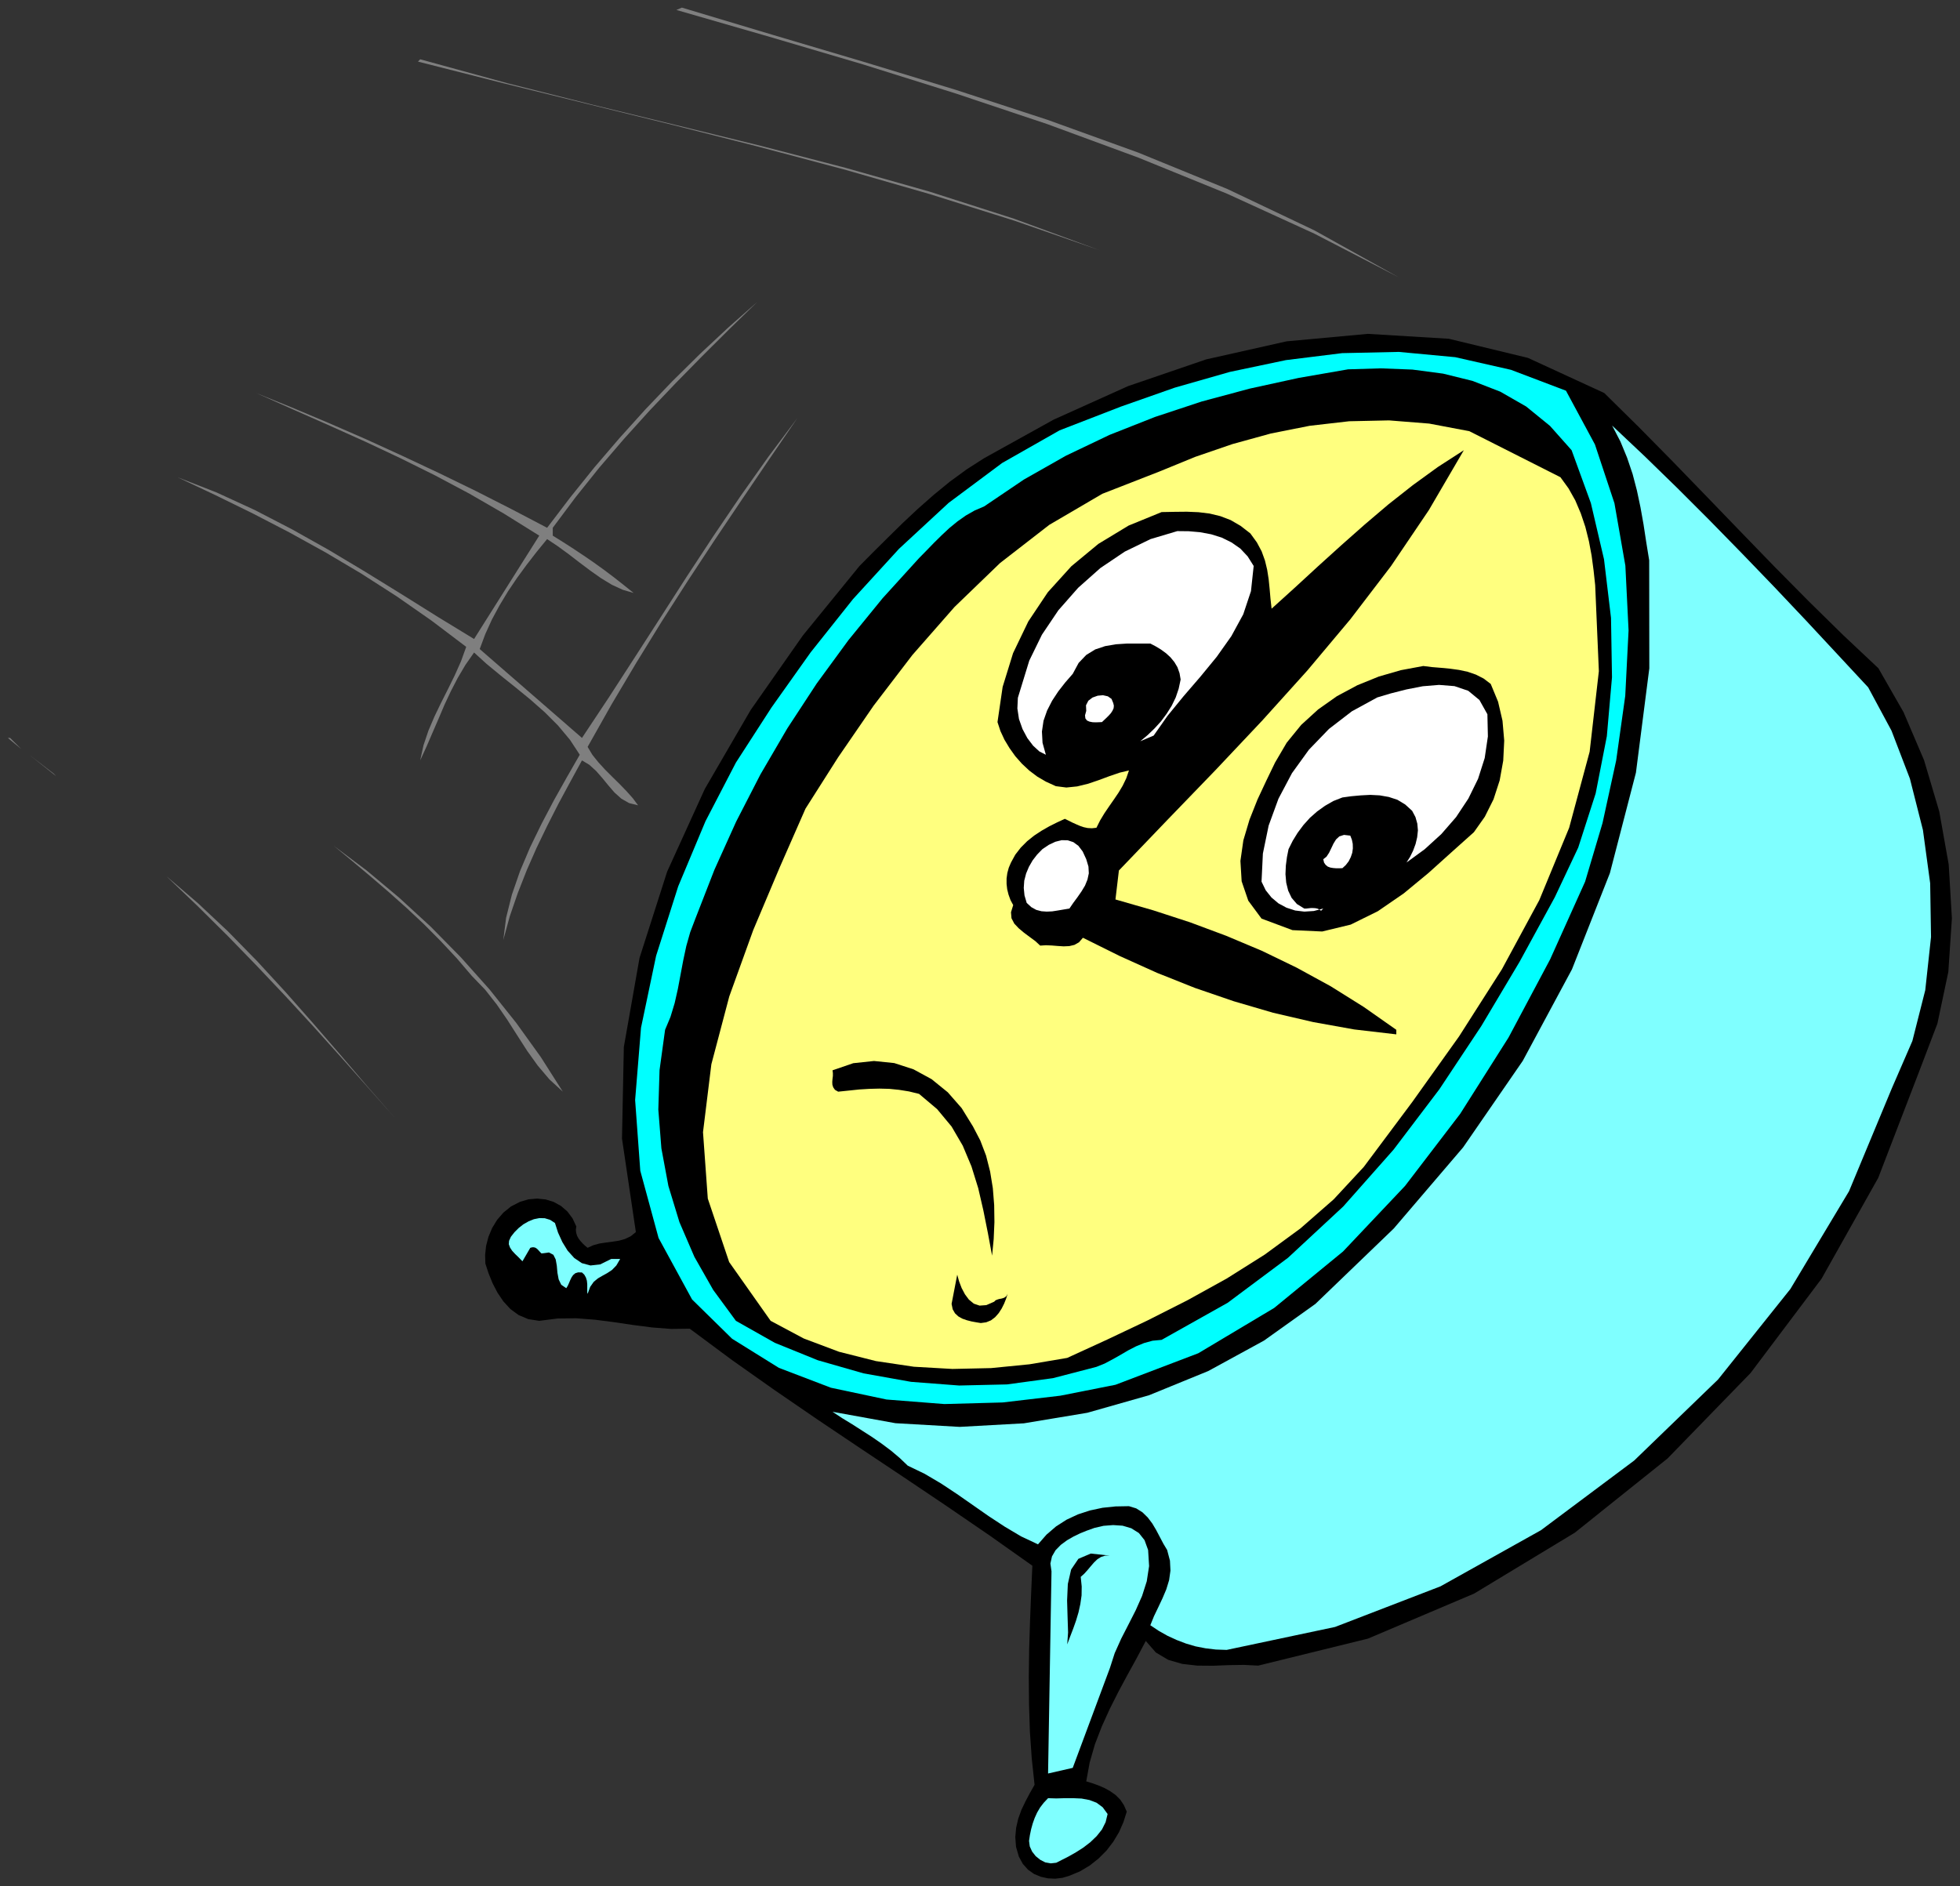 <?xml version="1.0" encoding="UTF-8" standalone="no"?>
<svg
   xmlns:dc="http://purl.org/dc/elements/1.1/"
   xmlns:cc="http://creativecommons.org/ns#"
   xmlns:rdf="http://www.w3.org/1999/02/22-rdf-syntax-ns#"
   xmlns:svg="http://www.w3.org/2000/svg"
   xmlns="http://www.w3.org/2000/svg"
   xmlns:sodipodi="http://sodipodi.sourceforge.net/DTD/sodipodi-0.dtd"
   xmlns:inkscape="http://www.inkscape.org/namespaces/inkscape"
   version="1.0"
   width="2681.901mm"
   height="2581.487mm"
   id="svg69"
   sodipodi:docname="GC000848.WMF">
  <rect width="100%" height="100%" fill="#333333" stroke="none"/>
  <sodipodi:namedview
     pagecolor="#ffffff"
     bordercolor="#666666"
     borderopacity="1"
     objecttolerance="10"
     gridtolerance="10"
     guidetolerance="10"
     inkscape:pageopacity="0"
     inkscape:pageshadow="2"
     inkscape:window-width="640"
     inkscape:window-height="480"
     id="namedview71" />
  <defs
     id="defs3">
    <pattern
       id="WMFhbasepattern"
       patternUnits="userSpaceOnUse"
       width="6"
       height="6"
       x="0"
       y="0" />
  </defs>
  <path
     style="fill:none;stroke:none;"
     d="  M 0,9756.16   L 10135.68,9756.16   L 10135.68,0   L 0,0   z "
     id="path5" />
  <path
     style="fill:#000000;fill-rule:evenodd;fill-opacity:1;stroke:none;"
     d="  M 8296.58,2032.877   L 8473.698,2207.468   L 8650.18,2386.504   L 8825.393,2567.444   L 9000.606,2749.019   L 9176.453,2930.594   L 9353.571,3109.629   L 9532.592,3285.49   L 9714.154,3456.272   L 9714.154,3456.272   L 9844.293,3683.558   L 9950.31,3931.795   L 10029.029,4197.174   L 10077.911,4471.441   L 10094.416,4750.152   L 10076.006,5026.959   L 10019.506,5294.242   L 9923.012,5547.558   L 9923.012,5547.558   L 9713.519,6092.283   L 9420.228,6614.152   L 9053.297,7101.738   L 8624.152,7543.613   L 8144.221,7927.713   L 7623.662,8242.612   L 7074.534,8475.612   L 6506.997,8615.285   L 6506.997,8615.285   L 6433.357,8611.476   L 6354.638,8612.746   L 6273.38,8615.92   L 6192.122,8615.285   L 6114.038,8606.397   L 6041.668,8585.446   L 5977.55,8547.354   L 5925.494,8487.675   L 5925.494,8487.675   L 5878.517,8576.558   L 5830.27,8664.171   L 5783.292,8751.784   L 5738.854,8840.032   L 5698.225,8929.55   L 5662.675,9021.607   L 5635.377,9116.204   L 5617.602,9213.975   L 5617.602,9213.975   L 5648.708,9223.498   L 5680.45,9234.926   L 5711.557,9248.258   L 5741.394,9264.765   L 5769.326,9284.446   L 5793.45,9308.572   L 5812.494,9337.141   L 5827.096,9370.79   L 5827.096,9370.79   L 5809.955,9424.754   L 5787.101,9476.814   L 5757.264,9526.334   L 5722.349,9572.046   L 5681.085,9613.313   L 5635.377,9649.501   L 5585.226,9679.34   L 5530.63,9702.195   L 5530.63,9702.195   L 5494.445,9712.988   L 5456.99,9717.433   L 5418.9,9715.528   L 5382.08,9707.274   L 5347.165,9692.672   L 5316.058,9670.452   L 5289.395,9640.612   L 5269.081,9603.155   L 5269.081,9603.155   L 5254.48,9552.364   L 5250.671,9502.209   L 5255.115,9453.958   L 5265.907,9406.978   L 5282.412,9361.266   L 5303.362,9317.46   L 5326.215,9274.288   L 5350.339,9231.751   L 5350.339,9231.751   L 5335.738,9095.253   L 5326.215,8956.849   L 5321.772,8815.907   L 5320.502,8673.694   L 5322.406,8530.847   L 5326.85,8386.73   L 5332.564,8242.612   L 5338.912,8098.495   L 5338.912,8098.495   L 5117.992,7942.315   L 4896.436,7790.58   L 4673.611,7640.749   L 4450.786,7492.187   L 4228.596,7342.991   L 4006.406,7190.621   L 3786.12,7035.076   L 3567.104,6872.547   L 3567.104,6872.547   L 3470.61,6873.817   L 3372.847,6866.198   L 3274.448,6853.501   L 3176.05,6838.899   L 3077.651,6826.201   L 2979.887,6818.583   L 2883.393,6819.852   L 2788.804,6831.915   L 2788.804,6831.915   L 2731.669,6823.027   L 2682.153,6802.076   L 2639.619,6770.967   L 2603.434,6731.604   L 2572.962,6686.528   L 2547.569,6637.642   L 2526.619,6586.217   L 2510.114,6535.427   L 2510.114,6535.427   L 2508.844,6490.986   L 2513.923,6444.005   L 2525.985,6397.659   L 2545.03,6351.948   L 2571.057,6309.411   L 2603.434,6271.953   L 2642.793,6240.209   L 2689.771,6216.084   L 2689.771,6216.084   L 2733.574,6203.386   L 2778.012,6199.577   L 2821.815,6204.021   L 2863.079,6216.719   L 2901.169,6237.67   L 2934.18,6266.239   L 2960.843,6301.792   L 2980.522,6343.694   L 2980.522,6343.694   L 2977.983,6360.836   L 2979.887,6376.708   L 2984.331,6391.945   L 2991.949,6405.912   L 3001.472,6418.61   L 3012.898,6431.307   L 3025.595,6443.37   L 3038.927,6454.163   L 3038.927,6454.163   L 3068.129,6440.831   L 3100.505,6431.942   L 3134.151,6426.863   L 3167.797,6422.419   L 3200.808,6417.34   L 3232.549,6408.452   L 3261.751,6394.484   L 3288.414,6372.899   L 3288.414,6372.899   L 3216.679,5889.122   L 3226.201,5415.504   L 3307.459,4954.583   L 3450.296,4508.264   L 3645.188,4080.357   L 3881.979,3672.765   L 4151.782,3287.395   L 4445.073,2927.419   L 4445.073,2927.419   L 4517.443,2854.409   L 4592.353,2780.128   L 4668.533,2705.212   L 4747.251,2631.567   L 4828.51,2559.825   L 4912.307,2491.259   L 4999.279,2427.771   L 5089.424,2369.997   L 5089.424,2369.997   L 5448.737,2170.646   L 5833.444,1997.324   L 6237.83,1858.921   L 6653.643,1765.594   L 7073.9,1726.866   L 7492.887,1752.261   L 7902.351,1851.302   L 8296.58,2032.877   L 8296.58,2032.877   L 8296.58,2032.877   L 8296.58,2032.877   L 8296.58,2032.877  z "
     id="path7" />
  <path
     style="fill:#00ffff;fill-rule:evenodd;fill-opacity:1;stroke:none;"
     d="  M 8098.514,2020.815   L 8248.333,2298.891   L 8349.271,2602.997   L 8405.771,2926.15   L 8422.276,3260.73   L 8405.136,3599.12   L 8358.159,3933.7   L 8287.693,4256.852   L 8197.547,4560.324   L 8197.547,4560.324   L 8016.621,4962.201   L 7801.414,5366.618   L 7551.291,5761.512   L 7266.253,6134.185   L 6945.664,6473.209   L 6589.525,6765.253   L 6197.201,6999.523   L 5768.691,7162.686   L 5768.691,7162.686   L 5483.018,7219.19   L 5185.283,7254.108   L 4883.74,7262.362   L 4584.735,7238.871   L 4297.158,7177.923   L 4027.99,7075.073   L 3786.12,6924.607   L 3579.166,6721.446   L 3579.166,6721.446   L 3405.858,6403.373   L 3311.268,6055.46   L 3284.605,5689.771   L 3315.077,5315.828   L 3393.161,4943.79   L 3507.43,4584.449   L 3648.362,4247.964   L 3805.8,3944.493   L 3805.8,3944.493   L 3989.9,3659.433   L 4191.776,3375.008   L 4411.427,3098.836   L 4649.488,2838.537   L 4905.959,2601.092   L 5182.744,2394.757   L 5479.844,2225.88   L 5797.893,2102.714   L 5797.893,2102.714   L 6075.949,2004.943   L 6360.352,1923.678   L 6649.834,1862.73   L 6941.22,1826.542   L 7233.877,1820.193   L 7525.898,1847.493   L 7814.11,1912.885   L 8098.514,2020.815   L 8098.514,2020.815   L 8098.514,2020.815   L 8098.514,2020.815   L 8098.514,2020.815  z "
     id="path9" />
  <path
     style="fill:#000000;fill-rule:evenodd;fill-opacity:1;stroke:none;"
     d="  M 8127.716,2328.73   L 8227.384,2602.362   L 8295.311,2893.136   L 8331.496,3195.972   L 8336.575,3503.253   L 8309.912,3807.994   L 8252.142,4103.847   L 8161.997,4383.828   L 8040.744,4640.953   L 8040.744,4640.953   L 7858.548,4974.899   L 7660.482,5307.574   L 7444.005,5633.901   L 7206.579,5946.896   L 6946.934,6240.209   L 6661.261,6505.588   L 6348.925,6738.588   L 6007.387,6930.321   L 6007.387,6930.321   L 5960.41,6934.765   L 5916.606,6946.828   L 5874.708,6963.97   L 5834.079,6984.92   L 5794.084,7008.411   L 5753.455,7031.266   L 5712.826,7052.852   L 5670.293,7069.994   L 5670.293,7069.994   L 5445.563,7128.403   L 5207.502,7160.782   L 4960.554,7166.495   L 4711.701,7147.449   L 4466.022,7103.642   L 4229.231,7035.711   L 4007.041,6945.558   L 3805.8,6831.915   L 3805.8,6831.915   L 3688.357,6671.926   L 3591.228,6501.144   L 3513.779,6321.474   L 3456.644,6134.185   L 3420.459,5939.912   L 3404.588,5739.291   L 3410.936,5534.861   L 3439.504,5326.621   L 3439.504,5326.621   L 3467.436,5259.959   L 3489.02,5188.852   L 3505.526,5115.842   L 3519.492,5041.561   L 3533.458,4967.28   L 3549.329,4893   L 3569.644,4821.258   L 3596.306,4751.422   L 3596.306,4751.422   L 3694.705,4498.741   L 3807.07,4249.869   L 3932.766,4005.441   L 4071.793,3767.362   L 4223.517,3535.632   L 4387.938,3310.885   L 4564.421,3094.392   L 4752.965,2886.787   L 4752.965,2886.787   L 4791.689,2847.425   L 4830.414,2807.428   L 4869.773,2768.7   L 4909.768,2731.242   L 4951.666,2696.959   L 4994.835,2666.485   L 5040.542,2640.455   L 5089.424,2619.504   L 5089.424,2619.504   L 5295.109,2480.466   L 5512.22,2357.3   L 5738.219,2249.37   L 5973.106,2156.678   L 6214.976,2076.684   L 6463.194,2010.022   L 6715.856,1954.787   L 6971.692,1910.346   L 6971.692,1910.346   L 7139.922,1905.267   L 7304.343,1911.616   L 7463.05,1932.567   L 7614.774,1970.024   L 7758.88,2025.894   L 7892.829,2102.714   L 8015.986,2203.024   L 8127.716,2328.73   L 8127.716,2328.73   L 8127.716,2328.73   L 8127.716,2328.73   L 8127.716,2328.73  z "
     id="path11" />
  <path
     style="fill:#ffff7f;fill-rule:evenodd;fill-opacity:1;stroke:none;"
     d="  M 8069.946,2468.403   L 8111.845,2526.177   L 8146.761,2588.395   L 8175.328,2655.692   L 8198.817,2725.528   L 8217.227,2799.174   L 8231.193,2874.09   L 8241.35,2950.275   L 8249.603,3026.46   L 8249.603,3026.46   L 8268.648,3471.509   L 8221.036,3887.989   L 8115.019,4281.613   L 7960.756,4655.556   L 7767.133,5013.626   L 7545.578,5360.904   L 7303.708,5699.929   L 7052.95,6035.779   L 7052.95,6035.779   L 6897.417,6203.386   L 6725.378,6353.852   L 6540.008,6489.716   L 6344.481,6612.882   L 6141.336,6725.256   L 5934.382,6830.01   L 5725.523,6929.051   L 5519.203,7023.648   L 5519.203,7023.648   L 5324.311,7056.662   L 5125.609,7076.343   L 4925.638,7080.787   L 4726.302,7069.359   L 4530.14,7040.155   L 4339.056,6991.904   L 4156.86,6923.337   L 3985.456,6831.915   L 3985.456,6831.915   L 3770.884,6527.809   L 3660.424,6199.577   L 3635.666,5856.109   L 3678.834,5505.021   L 3771.519,5153.934   L 3895.311,4811.1   L 4033.069,4484.774   L 4165.748,4182.572   L 4165.748,4182.572   L 4333.978,3917.828   L 4518.078,3649.91   L 4718.684,3387.706   L 4936.43,3139.468   L 5171.952,2912.182   L 5426.518,2714.735   L 5700.765,2554.111   L 5995.325,2439.199   L 5995.325,2439.199   L 6181.33,2363.013   L 6373.683,2296.986   L 6571.75,2242.387   L 6772.991,2202.39   L 6977.406,2178.899   L 7183.725,2174.455   L 7391.314,2190.962   L 7598.903,2230.324   L 7598.903,2230.324   L 8069.946,2468.403   L 8069.946,2468.403   L 8069.946,2468.403   L 8069.946,2468.403  z "
     id="path13" />
  <path
     style="fill:#7fffff;fill-rule:evenodd;fill-opacity:1;stroke:none;"
     d="  M 9661.463,3555.313   L 9782.08,3779.425   L 9877.305,4027.662   L 9944.596,4293.041   L 9982.051,4568.577   L 9986.495,4846.654   L 9956.658,5121.556   L 9890.001,5384.395   L 9783.985,5628.822   L 9783.985,5628.822   L 9562.429,6161.484   L 9258.981,6667.482   L 8885.067,7135.386   L 8451.479,7554.405   L 7969.009,7915.016   L 7449.718,8205.155   L 6904.4,8415.299   L 6343.846,8534.021   L 6343.846,8534.021   L 6287.981,8532.117   L 6234.656,8525.768   L 6182.6,8515.61   L 6133.083,8501.007   L 6084.836,8482.596   L 6037.859,8461.01   L 5992.786,8435.615   L 5948.983,8406.411   L 5948.983,8406.411   L 5968.028,8359.43   L 5990.247,8313.084   L 6011.831,8267.373   L 6031.51,8221.027   L 6046.111,8173.411   L 6053.095,8123.89   L 6050.555,8072.465   L 6035.954,8017.231   L 6035.954,8017.231   L 6016.909,7985.487   L 5998.499,7950.569   L 5979.454,7914.381   L 5959.14,7880.097   L 5935.651,7848.989   L 5908.354,7822.324   L 5875.977,7802.008   L 5838.522,7790.58   L 5838.522,7790.58   L 5769.326,7791.85   L 5702.034,7798.833   L 5636.647,7812.801   L 5574.434,7833.117   L 5516.029,7860.416   L 5461.434,7895.334   L 5411.917,7937.871   L 5368.114,7988.027   L 5368.114,7988.027   L 5280.508,7946.76   L 5196.075,7896.604   L 5112.913,7842.005   L 5031.02,7784.866   L 4949.127,7727.727   L 4866.599,7673.127   L 4781.532,7622.972   L 4694.56,7581.07   L 4694.56,7581.07   L 4652.662,7541.073   L 4608.224,7503.615   L 4559.977,7467.427   L 4510.46,7433.144   L 4459.039,7400.13   L 4407.618,7367.117   L 4355.562,7335.373   L 4305.41,7302.359   L 4305.41,7302.359   L 4631.078,7361.403   L 4963.093,7380.449   L 5295.109,7362.038   L 5623.315,7307.438   L 5942.634,7216.651   L 6248.622,7091.58   L 6536.834,6934.13   L 6802.828,6744.302   L 6802.828,6744.302   L 7207.849,6354.487   L 7566.527,5934.833   L 7875.054,5487.245   L 8129.62,5013.626   L 8325.782,4515.882   L 8460.366,3996.553   L 8529.563,3456.907   L 8528.928,2898.215   L 8528.928,2898.215   L 8513.692,2804.253   L 8499.726,2712.831   L 8483.855,2623.948   L 8465.445,2536.97   L 8443.226,2451.896   L 8414.658,2367.458   L 8380.378,2284.289   L 8337.209,2201.12   L 8337.209,2201.12   L 8504.804,2359.204   L 8673.669,2523.637   L 8841.898,2691.88   L 9009.493,2863.297   L 9176.453,3036.618   L 9340.874,3210.575   L 9502.755,3384.531   L 9661.463,3555.313   L 9661.463,3555.313   L 9661.463,3555.313   L 9661.463,3555.313   L 9661.463,3555.313  z "
     id="path15" />
  <path
     style="fill:#000000;fill-rule:evenodd;fill-opacity:1;stroke:none;"
     d="  M 7570.336,2328.73   L 7389.41,2638.55   L 7193.248,2928.689   L 6983.119,3203.591   L 6760.929,3468.335   L 6528.582,3726.095   L 6287.346,3981.951   L 6039.128,4239.076   L 5786.466,4502.55   L 5786.466,4502.55   L 5768.691,4652.381   L 5768.691,4652.381   L 5962.949,4708.25   L 6154.032,4770.468   L 6341.307,4840.305   L 6525.407,4917.76   L 6705.064,5004.738   L 6881.547,5101.239   L 7052.95,5208.534   L 7221.18,5326.621   L 7221.18,5326.621   L 7221.18,5350.111   L 7221.18,5350.111   L 7003.434,5324.716   L 6791.401,5286.624   L 6583.812,5238.373   L 6380.032,5178.694   L 6180.06,5110.128   L 5983.898,5032.038   L 5790.91,4945.06   L 5600.462,4850.463   L 5600.462,4850.463   L 5580.147,4873.953   L 5556.658,4887.286   L 5529.995,4893.635   L 5500.793,4894.904   L 5470.322,4893   L 5439.215,4890.46   L 5408.743,4889.19   L 5379.541,4891.095   L 5379.541,4891.095   L 5354.783,4868.239   L 5325.581,4846.654   L 5295.744,4824.433   L 5268.446,4801.577   L 5245.592,4777.452   L 5230.991,4749.517   L 5228.452,4718.408   L 5239.879,4681.586   L 5239.879,4681.586   L 5225.912,4655.556   L 5215.755,4627.621   L 5208.772,4599.686   L 5205.598,4571.752   L 5205.598,4543.817   L 5209.407,4515.882   L 5217.025,4487.948   L 5228.452,4461.283   L 5228.452,4461.283   L 5250.671,4420.651   L 5279.238,4383.828   L 5311.614,4351.449   L 5347.8,4322.245   L 5386.524,4296.85   L 5426.518,4273.994   L 5467.147,4253.678   L 5507.142,4235.267   L 5507.142,4235.267   L 5526.186,4244.79   L 5545.231,4254.313   L 5564.911,4263.201   L 5583.956,4271.455   L 5604.27,4278.438   L 5624.585,4282.882   L 5646.804,4284.152   L 5670.293,4281.613   L 5670.293,4281.613   L 5689.338,4243.52   L 5711.557,4206.697   L 5735.68,4171.144   L 5760.439,4135.591   L 5784.562,4100.038   L 5806.146,4063.85   L 5824.556,4025.757   L 5838.522,3985.125   L 5838.522,3985.125   L 5790.275,3996.553   L 5738.219,4014.329   L 5683.624,4034.646   L 5627.759,4053.692   L 5570.625,4067.659   L 5514.76,4073.373   L 5460.164,4066.389   L 5408.743,4042.899   L 5408.743,4042.899   L 5364.305,4016.869   L 5323.041,3985.76   L 5284.952,3950.207   L 5250.671,3911.479   L 5220.834,3869.577   L 5194.806,3826.406   L 5173.856,3781.329   L 5158.62,3734.983   L 5158.62,3734.983   L 5185.283,3552.774   L 5239.244,3378.182   L 5317.963,3214.384   L 5418.9,3063.283   L 5540.788,2928.689   L 5680.45,2813.142   L 5836.618,2718.545   L 6007.387,2648.708   L 6007.387,2648.708   L 6074.679,2647.439   L 6138.162,2646.804   L 6198.471,2649.343   L 6255.605,2656.327   L 6310.835,2669.659   L 6364.161,2689.975   L 6415.582,2719.814   L 6466.368,2759.177   L 6466.368,2759.177   L 6500.014,2805.523   L 6524.773,2851.869   L 6541.913,2899.485   L 6553.34,2947.101   L 6560.958,2995.986   L 6566.037,3046.142   L 6570.48,3096.932   L 6576.194,3148.357   L 6576.194,3148.357   L 6696.811,3039.158   L 6816.794,2928.689   L 6936.777,2820.125   L 7058.029,2712.831   L 7180.551,2608.711   L 7306.247,2509.67   L 7435.752,2415.708   L 7570.336,2328.73   L 7570.336,2328.73   L 7570.336,2328.73   L 7570.336,2328.73   L 7570.336,2328.73  z "
     id="path17" />
  <path
     style="fill:#ffffff;fill-rule:evenodd;fill-opacity:1;stroke:none;"
     d="  M 6483.509,2927.419   L 6469.542,3057.569   L 6429.548,3177.561   L 6367.97,3290.569   L 6292.425,3397.229   L 6207.993,3500.079   L 6121.021,3601.024   L 6038.494,3701.97   L 5966.123,3804.82   L 5966.123,3804.82   L 5896.927,3834.024   L 5896.927,3834.024   L 5935.016,3802.28   L 5970.567,3767.997   L 6004.213,3731.174   L 6033.415,3691.812   L 6059.443,3650.545   L 6080.392,3607.373   L 6095.628,3562.297   L 6105.785,3514.681   L 6105.785,3514.681   L 6100.072,3481.667   L 6089.28,3451.193   L 6073.409,3424.528   L 6053.095,3399.768   L 6030.241,3378.817   L 6004.213,3359.771   L 5976.915,3343.264   L 5948.983,3328.662   L 5948.983,3328.662   L 5889.309,3328.662   L 5829.635,3328.662   L 5771.23,3332.471   L 5715.366,3341.994   L 5663.944,3359.136   L 5617.602,3387.706   L 5578.243,3428.972   L 5547.771,3485.477   L 5547.771,3485.477   L 5509.046,3529.918   L 5472.861,3576.264   L 5441.119,3624.515   L 5415.092,3675.305   L 5396.681,3728   L 5388.429,3783.869   L 5391.603,3842.278   L 5408.743,3903.861   L 5408.743,3903.861   L 5375.097,3886.719   L 5342.721,3856.88   L 5312.884,3817.517   L 5288.126,3771.171   L 5269.716,3719.111   L 5261.463,3664.512   L 5264.002,3609.278   L 5280.508,3555.313   L 5280.508,3555.313   L 5323.041,3416.91   L 5388.429,3282.951   L 5473.496,3156.61   L 5575.703,3040.428   L 5690.607,2938.212   L 5816.938,2853.139   L 5950.252,2788.381   L 6088.645,2747.114   L 6088.645,2747.114   L 6147.684,2747.749   L 6206.088,2752.828   L 6263.858,2763.621   L 6318.453,2780.763   L 6368.605,2805.523   L 6414.312,2837.267   L 6452.402,2877.899   L 6483.509,2927.419   L 6483.509,2927.419   L 6483.509,2927.419   L 6483.509,2927.419   L 6483.509,2927.419  z "
     id="path19" />
  <path
     style="fill:#000000;fill-rule:evenodd;fill-opacity:1;stroke:none;"
     d="  M 7709.364,3537.537   L 7747.453,3629.594   L 7770.307,3728   L 7779.195,3830.85   L 7774.116,3934.335   L 7755.706,4036.55   L 7723.965,4134.321   L 7678.892,4224.474   L 7622.392,4304.468   L 7622.392,4304.468   L 7507.488,4407.319   L 7386.87,4515.882   L 7259.27,4621.272   L 7125.321,4713.329   L 6985.024,4782.531   L 6837.743,4818.084   L 6684.115,4811.1   L 6524.138,4751.422   L 6524.138,4751.422   L 6455.576,4658.73   L 6421.296,4558.419   L 6414.947,4453.03   L 6430.183,4346.37   L 6461.925,4239.711   L 6503.188,4135.591   L 6549.531,4036.55   L 6593.969,3944.493   L 6593.969,3944.493   L 6654.278,3841.643   L 6729.188,3749.586   L 6816.794,3669.591   L 6913.923,3601.024   L 7019.304,3544.52   L 7130.4,3499.444   L 7244.669,3466.43   L 7360.842,3444.844   L 7360.842,3444.844   L 7406.55,3450.558   L 7453.527,3454.368   L 7499.87,3458.812   L 7545.578,3465.16   L 7590.016,3474.684   L 7632.549,3489.286   L 7672.543,3509.602   L 7709.364,3537.537   L 7709.364,3537.537   L 7709.364,3537.537   L 7709.364,3537.537   L 7709.364,3537.537  z "
     id="path21" />
  <path
     style="fill:#ffffff;fill-rule:evenodd;fill-opacity:1;stroke:none;"
     d="  M 7692.223,3694.351   L 7694.762,3809.264   L 7678.257,3921.002   L 7643.976,4028.297   L 7593.825,4130.512   L 7530.342,4226.378   L 7454.162,4313.992   L 7367.825,4392.716   L 7273.871,4461.283   L 7273.871,4461.283   L 7292.281,4432.079   L 7308.152,4399.7   L 7320.848,4365.417   L 7329.101,4330.498   L 7332.91,4294.945   L 7329.736,4260.027   L 7320.213,4226.378   L 7303.073,4194   L 7303.073,4194   L 7266.888,4160.986   L 7226.894,4136.861   L 7182.455,4122.258   L 7135.478,4114.005   L 7086.596,4111.466   L 7037.714,4114.005   L 6988.833,4118.449   L 6942.49,4124.798   L 6942.49,4124.798   L 6895.513,4143.209   L 6852.344,4167.97   L 6811.715,4197.174   L 6774.26,4230.188   L 6740.614,4267.645   L 6710.778,4307.643   L 6685.384,4348.91   L 6663.8,4392.081   L 6663.8,4392.081   L 6655.547,4433.348   L 6649.834,4477.155   L 6647.929,4521.596   L 6651.738,4565.403   L 6661.896,4606.67   L 6679.671,4644.128   L 6706.968,4675.872   L 6745.058,4699.362   L 6745.058,4699.362   L 6755.85,4699.362   L 6767.277,4698.092   L 6779.339,4696.823   L 6790.766,4696.823   L 6801.558,4697.457   L 6812.35,4699.362   L 6822.507,4703.806   L 6832.03,4710.79   L 6832.03,4710.79   L 6843.457,4699.362   L 6843.457,4699.362   L 6794.575,4712.06   L 6745.693,4715.234   L 6698.081,4709.52   L 6653.008,4694.918   L 6611.744,4672.697   L 6575.559,4642.223   L 6545.722,4604.765   L 6524.138,4560.324   L 6524.138,4560.324   L 6531.121,4414.937   L 6560.958,4270.185   L 6611.744,4131.147   L 6681.575,3999.092   L 6769.182,3877.831   L 6872.659,3770.537   L 6991.372,3679.114   L 7122.782,3607.373   L 7122.782,3607.373   L 7193.248,3586.422   L 7273.236,3566.106   L 7357.668,3549.599   L 7442.1,3542.615   L 7522.089,3548.964   L 7593.19,3573.09   L 7650.959,3620.705   L 7692.223,3694.351   L 7692.223,3694.351   L 7692.223,3694.351   L 7692.223,3694.351   L 7692.223,3694.351  z "
     id="path23" />
  <path
     style="fill:#ffffff;fill-rule:evenodd;fill-opacity:1;stroke:none;"
     d="  M 5757.264,3636.577   L 5760.439,3649.91   L 5759.169,3663.242   L 5753.455,3675.94   L 5745.203,3688.637   L 5734.41,3700.7   L 5722.349,3712.763   L 5710.287,3724.19   L 5698.86,3734.983   L 5698.86,3734.983   L 5684.259,3735.618   L 5667.119,3736.253   L 5649.978,3735.618   L 5634.108,3732.444   L 5621.411,3726.73   L 5613.158,3715.937   L 5611.254,3700.065   L 5617.602,3677.209   L 5617.602,3677.209   L 5616.332,3648.005   L 5628.394,3624.515   L 5649.978,3608.008   L 5676.641,3598.485   L 5703.939,3595.945   L 5729.332,3601.659   L 5748.377,3614.992   L 5757.264,3636.577   L 5757.264,3636.577   L 5757.264,3636.577   L 5757.264,3636.577   L 5757.264,3636.577  z "
     id="path25" />
  <path
     style="fill:#ffffff;fill-rule:evenodd;fill-opacity:1;stroke:none;"
     d="  M 6983.119,4322.245   L 6991.372,4343.196   L 6995.816,4364.782   L 6996.45,4388.272   L 6993.276,4411.128   L 6985.658,4433.348   L 6974.866,4454.934   L 6960.265,4473.981   L 6942.49,4490.487   L 6942.49,4490.487   L 6926.619,4491.122   L 6910.749,4491.122   L 6894.878,4489.852   L 6879.642,4487.313   L 6866.311,4482.234   L 6855.519,4473.346   L 6847.266,4461.283   L 6843.457,4444.141   L 6843.457,4444.141   L 6859.962,4431.444   L 6873.294,4411.128   L 6884.721,4387.637   L 6896.148,4363.512   L 6909.479,4341.926   L 6926.619,4326.054   L 6950.743,4318.436   L 6983.119,4322.245   L 6983.119,4322.245   L 6983.119,4322.245   L 6983.119,4322.245   L 6983.119,4322.245  z "
     id="path27" />
  <path
     style="fill:#ffffff;fill-rule:evenodd;fill-opacity:1;stroke:none;"
     d="  M 5617.602,4444.141   L 5629.029,4482.234   L 5630.933,4517.152   L 5623.95,4549.531   L 5611.254,4580.64   L 5592.844,4611.114   L 5572.529,4640.318   L 5550.945,4669.523   L 5530.63,4699.362   L 5530.63,4699.362   L 5500.159,4704.441   L 5470.322,4709.52   L 5441.754,4713.964   L 5413.187,4715.234   L 5385.889,4713.329   L 5359.226,4706.346   L 5333.833,4692.378   L 5309.71,4670.158   L 5309.71,4670.158   L 5298.283,4631.43   L 5294.474,4592.703   L 5297.013,4555.245   L 5306.536,4518.422   L 5321.137,4483.504   L 5340.182,4450.49   L 5363.67,4420.016   L 5390.968,4392.081   L 5390.968,4392.081   L 5423.979,4369.861   L 5457.625,4353.989   L 5490.001,4345.735   L 5521.743,4346.37   L 5550.945,4355.893   L 5576.973,4374.94   L 5599.192,4404.144   L 5617.602,4444.141   L 5617.602,4444.141   L 5617.602,4444.141   L 5617.602,4444.141   L 5617.602,4444.141  z "
     id="path29" />
  <path
     style="fill:#7f7f7f;fill-rule:evenodd;fill-opacity:1;stroke:none;"
     d="  M 1446.775,149.831   L 1533.747,167.608   L 1446.775,149.831   L 1446.775,149.831   L 1446.775,149.831   L 1446.775,149.831  z "
     id="path31" />
  <path
     style="fill:#7f7f7f;fill-rule:evenodd;fill-opacity:1;stroke:none;"
     d="  M 1557.236,179.035   L 1615.005,179.035   L 1557.236,179.035   L 1557.236,179.035   L 1557.236,179.035   L 1557.236,179.035  z "
     id="path33" />
  <path
     style="fill:#7f7f7f;fill-rule:evenodd;fill-opacity:1;stroke:none;"
     d="  M 110.46,3874.656   L 40.629,3816.883   L 52.056,3816.883   L 110.46,3874.656   L 110.46,3874.656   L 110.46,3874.656   L 110.46,3874.656  z "
     id="path35" />
  <path
     style="fill:#7f7f7f;fill-rule:evenodd;fill-opacity:1;stroke:none;"
     d="  M 1545.174,4223.204   L 1696.263,4351.449   L 1545.174,4223.204   L 1545.174,4223.204   L 1545.174,4223.204   L 1545.174,4223.204  z "
     id="path37" />
  <path
     style="fill:#7f7f7f;fill-rule:evenodd;fill-opacity:1;stroke:none;"
     d="  M 7233.242,1434.188   L 6796.479,1208.172   L 6347.02,1002.471   L 5886.769,815.183   L 5417.631,642.496   L 4941.509,483.142   L 4461.578,332.676   L 3979.743,190.463   L 3497.908,51.425   L 3497.908,51.425   L 3526.475,39.362   L 3526.475,39.362   L 3994.344,179.67   L 4467.292,319.978   L 4942.779,464.73   L 5416.996,619.64   L 5886.135,789.153   L 6347.655,977.711   L 6797.749,1191.665   L 7233.242,1434.188   L 7233.242,1434.188   L 7233.242,1434.188   L 7233.242,1434.188   L 7233.242,1434.188  z "
     id="path39" />
  <path
     style="fill:#7f7f7f;fill-rule:evenodd;fill-opacity:1;stroke:none;"
     d="  M 1644.207,190.463   L 2103.189,306.646   L 1644.207,190.463   L 1644.207,190.463   L 1644.207,190.463   L 1644.207,190.463  z "
     id="path41" />
  <path
     style="fill:#7f7f7f;fill-rule:evenodd;fill-opacity:1;stroke:none;"
     d="  M 5687.433,1294.515   L 5248.131,1142.144   L 4807.56,1003.741   L 4366.354,876.766   L 3924.513,759.313   L 3482.037,646.94   L 3040.831,538.376   L 2600.26,429.812   L 2161.593,318.708   L 2161.593,318.708   L 2173.02,306.646   L 2173.02,306.646   L 2623.748,430.447   L 3066.859,542.185   L 3504.256,648.845   L 3939.114,755.504   L 4372.067,867.877   L 4806.925,991.044   L 5244.323,1131.351   L 5687.433,1294.515   L 5687.433,1294.515   L 5687.433,1294.515   L 5687.433,1294.515   L 5687.433,1294.515  z "
     id="path43" />
  <path
     style="fill:#7f7f7f;fill-rule:evenodd;fill-opacity:1;stroke:none;"
     d="  M 2858.635,2729.972   L 2858.635,2770.605   L 2858.635,2770.605   L 2912.595,2804.253   L 2965.921,2838.537   L 3019.247,2874.09   L 3071.938,2910.278   L 3123.994,2947.735   L 3175.415,2986.463   L 3226.201,3026.46   L 3276.987,3067.092   L 3276.987,3067.092   L 3220.488,3050.586   L 3163.988,3024.556   L 3108.758,2990.907   L 3052.893,2951.545   L 2997.028,2909.643   L 2941.798,2867.106   L 2885.298,2825.839   L 2829.433,2788.381   L 2829.433,2788.381   L 2775.472,2854.409   L 2723.416,2921.706   L 2673.265,2990.272   L 2626.288,3060.109   L 2583.119,3131.85   L 2543.76,3204.861   L 2509.479,3280.411   L 2480.912,3357.231   L 2480.912,3357.231   L 3009.724,3816.883   L 3009.724,3816.883   L 3147.482,3609.278   L 3282.701,3400.403   L 3417.285,3191.528   L 3551.868,2982.019   L 3688.357,2774.414   L 3828.654,2567.444   L 3973.395,2363.013   L 4125.119,2160.488   L 4125.119,2160.488   L 3979.743,2373.171   L 3836.907,2583.951   L 3695.974,2793.46   L 3557.582,3003.605   L 3422.363,3214.384   L 3290.954,3427.703   L 3162.718,3643.561   L 3038.927,3863.229   L 3038.927,3863.229   L 3063.685,3904.496   L 3094.791,3943.223   L 3129.707,3981.316   L 3167.162,4018.773   L 3204.617,4055.596   L 3240.167,4092.419   L 3272.544,4128.607   L 3299.841,4165.43   L 3299.841,4165.43   L 3253.499,4154.002   L 3213.505,4131.147   L 3177.954,4099.403   L 3146.213,4062.58   L 3114.471,4023.852   L 3082.73,3987.664   L 3047.814,3955.921   L 3009.724,3933.065   L 3009.724,3933.065   L 2948.781,4044.803   L 2888.472,4156.542   L 2830.703,4270.185   L 2775.472,4384.463   L 2724.051,4501.28   L 2677.709,4619.368   L 2636.445,4739.359   L 2602.799,4861.891   L 2602.799,4861.891   L 2617.4,4746.978   L 2647.237,4627.621   L 2689.136,4506.359   L 2741.192,4383.193   L 2800.866,4260.662   L 2864.983,4138.765   L 2931.64,4020.043   L 2998.297,3903.861   L 2998.297,3903.861   L 2947.511,3826.406   L 2885.933,3752.76   L 2816.736,3683.558   L 2741.827,3617.531   L 2665.012,3554.678   L 2588.833,3493.73   L 2516.462,3434.052   L 2451.71,3375.008   L 2451.71,3375.008   L 2406.637,3439.765   L 2367.277,3506.427   L 2331.727,3574.994   L 2298.716,3645.466   L 2268.244,3717.207   L 2237.137,3788.948   L 2206.031,3861.324   L 2173.02,3933.065   L 2173.02,3933.065   L 2190.16,3854.975   L 2215.553,3779.425   L 2246.66,3706.414   L 2280.941,3635.308   L 2316.491,3564.836   L 2351.407,3493.73   L 2383.783,3421.354   L 2411.081,3345.804   L 2411.081,3345.804   L 2231.424,3209.94   L 2051.133,3084.234   L 1868.302,2966.782   L 1684.201,2857.583   L 1496.927,2754.098   L 1307.113,2655.692   L 1114.125,2561.095   L 917.963,2468.403   L 917.963,2468.403   L 1119.838,2547.128   L 1317.27,2637.915   L 1510.893,2738.226   L 1701.977,2845.52   L 1890.521,2958.528   L 2077.795,3074.076   L 2264.435,3190.894   L 2451.71,3305.171   L 2451.71,3305.171   L 2788.804,2770.605   L 2788.804,2770.605   L 2606.608,2656.962   L 2427.586,2553.477   L 2248.564,2458.245   L 2069.543,2369.362   L 1888.616,2284.289   L 1705.151,2201.755   L 1517.241,2118.586   L 1324.888,2032.877   L 1324.888,2032.877   L 1509.623,2107.793   L 1698.168,2187.152   L 1889.251,2270.321   L 2080.97,2357.934   L 2272.688,2448.087   L 2461.867,2540.144   L 2647.872,2634.741   L 2829.433,2729.972   L 2829.433,2729.972   L 2949.416,2572.523   L 3073.842,2417.613   L 3203.347,2266.512   L 3337.296,2117.951   L 3475.689,1973.199   L 3618.525,1832.256   L 3765.171,1695.122   L 3916.26,1561.798   L 3916.26,1561.798   L 3772.789,1701.471   L 3632.492,1841.144   L 3494.099,1982.087   L 3358.88,2124.3   L 3227.471,2269.686   L 3099.235,2418.883   L 2976.713,2571.888   L 2858.635,2729.972   L 2858.635,2729.972   L 2858.635,2729.972   L 2858.635,2729.972   L 2858.635,2729.972  z "
     id="path45" />
  <path
     style="fill:#7f7f7f;fill-rule:evenodd;fill-opacity:1;stroke:none;"
     d="  M 1126.822,1933.836   L 1266.484,2003.673   L 1126.822,1933.836   L 1126.822,1933.836   L 1126.822,1933.836   L 1126.822,1933.836  z "
     id="path47" />
  <path
     style="fill:#7f7f7f;fill-rule:evenodd;fill-opacity:1;stroke:none;"
     d="  M 290.117,4014.329   L 151.089,3903.861   L 278.69,4002.267   L 290.117,4014.329   L 290.117,4014.329   L 290.117,4014.329   L 290.117,4014.329  z "
     id="path49" />
  <path
     style="fill:#7f7f7f;fill-rule:evenodd;fill-opacity:1;stroke:none;"
     d="  M 319.319,4042.899   L 836.705,4502.55   L 319.319,4042.899   L 319.319,4042.899   L 319.319,4042.899   L 319.319,4042.899  z "
     id="path51" />
  <path
     style="fill:#7f7f7f;fill-rule:evenodd;fill-opacity:1;stroke:none;"
     d="  M 2910.691,5646.599   L 2841.495,5583.111   L 2781.186,5512.005   L 2726.591,5435.82   L 2675.169,5355.825   L 2623.748,5275.196   L 2569.153,5195.836   L 2508.844,5119.016   L 2440.283,5047.91   L 2440.283,5047.91   L 2361.564,4955.852   L 2278.401,4866.97   L 2192.065,4779.992   L 2102.554,4696.188   L 2009.869,4613.654   L 1915.914,4533.024   L 1820.69,4453.03   L 1725.465,4374.305   L 1725.465,4374.305   L 1896.234,4502.55   L 2063.829,4642.858   L 2226.98,4792.689   L 2383.148,4951.408   L 2531.698,5117.746   L 2669.456,5290.433   L 2796.422,5466.929   L 2910.691,5646.599   L 2910.691,5646.599   L 2910.691,5646.599   L 2910.691,5646.599   L 2910.691,5646.599  z "
     id="path53" />
  <path
     style="fill:#7f7f7f;fill-rule:evenodd;fill-opacity:1;stroke:none;"
     d="  M 2045.419,5785.637   L 1900.678,5622.474   L 1758.476,5462.485   L 1616.909,5305.035   L 1474.073,5150.125   L 1328.062,4995.85   L 1178.243,4841.575   L 1022.71,4687.299   L 859.558,4531.119   L 859.558,4531.119   L 1022.71,4670.793   L 1179.512,4818.084   L 1329.967,4971.724   L 1475.977,5130.444   L 1618.814,5292.337   L 1761.016,5456.771   L 1901.948,5621.839   L 2045.419,5785.637   L 2045.419,5785.637   L 2045.419,5785.637   L 2045.419,5785.637   L 2045.419,5785.637  z "
     id="path55" />
  <path
     style="fill:#000000;fill-rule:evenodd;fill-opacity:1;stroke:none;"
     d="  M 5031.655,5826.269   L 5069.744,5899.28   L 5099.582,5977.37   L 5120.531,6059.904   L 5134.497,6145.613   L 5141.48,6233.226   L 5142.75,6321.474   L 5138.941,6409.087   L 5130.688,6494.795   L 5130.688,6494.795   L 5109.104,6378.613   L 5085.615,6261.16   L 5058.952,6145.613   L 5024.037,6033.239   L 4978.964,5925.945   L 4921.194,5826.904   L 4846.285,5736.752   L 4752.965,5658.027   L 4752.965,5658.027   L 4700.909,5645.329   L 4649.488,5637.076   L 4598.701,5631.997   L 4547.915,5630.727   L 4496.494,5631.997   L 4443.803,5635.171   L 4389.843,5640.885   L 4334.613,5646.599   L 4334.613,5646.599   L 4318.107,5637.076   L 4309.219,5624.378   L 4304.775,5611.046   L 4304.141,5595.809   L 4305.41,5580.572   L 4307.315,5565.335   L 4307.315,5550.098   L 4305.41,5536.13   L 4305.41,5536.13   L 4412.697,5499.307   L 4519.983,5487.88   L 4624.729,5498.673   L 4724.398,5531.051   L 4817.717,5581.842   L 4901.515,5649.773   L 4973.251,5731.673   L 5031.655,5826.269   L 5031.655,5826.269   L 5031.655,5826.269   L 5031.655,5826.269   L 5031.655,5826.269  z "
     id="path57" />
  <path
     style="fill:#7fffff;fill-rule:evenodd;fill-opacity:1;stroke:none;"
     d="  M 3160.814,6511.937   L 3207.156,6511.937   L 3207.156,6511.937   L 3187.477,6545.585   L 3165.258,6568.441   L 3140.499,6584.948   L 3116.376,6598.28   L 3092.252,6612.247   L 3070.668,6630.024   L 3052.258,6656.054   L 3038.927,6692.242   L 3038.927,6692.242   L 3037.022,6685.258   L 3037.022,6673.831   L 3037.022,6658.593   L 3037.022,6642.087   L 3035.117,6624.31   L 3030.039,6607.803   L 3021.786,6593.201   L 3009.724,6581.773   L 3009.724,6581.773   L 2990.045,6581.138   L 2975.444,6585.583   L 2964.017,6595.106   L 2955.764,6607.168   L 2948.781,6621.771   L 2942.432,6637.008   L 2936.084,6650.975   L 2928.466,6663.038   L 2928.466,6663.038   L 2902.438,6645.261   L 2889.107,6617.327   L 2882.758,6583.043   L 2879.584,6546.855   L 2873.871,6514.476   L 2861.809,6490.351   L 2838.955,6478.288   L 2800.231,6483.367   L 2800.231,6483.367   L 2793.883,6477.019   L 2787.534,6470.035   L 2781.821,6463.686   L 2775.472,6457.972   L 2768.489,6453.528   L 2760.871,6451.623   L 2752.619,6451.623   L 2742.461,6454.163   L 2742.461,6454.163   L 2701.832,6523.999   L 2701.832,6523.999   L 2682.153,6503.683   L 2663.742,6485.907   L 2648.507,6469.4   L 2637.715,6452.893   L 2631.366,6435.752   L 2632.636,6417.975   L 2642.158,6397.024   L 2661.203,6372.899   L 2661.203,6372.899   L 2682.153,6351.948   L 2706.276,6332.901   L 2732.939,6317.664   L 2760.871,6306.237   L 2789.439,6300.523   L 2817.371,6301.158   L 2844.669,6309.411   L 2870.062,6325.918   L 2870.062,6325.918   L 2885.933,6375.438   L 2908.152,6424.324   L 2935.449,6468.765   L 2969.73,6506.858   L 3009.09,6533.523   L 3053.528,6545.585   L 3104.314,6539.871   L 3160.814,6511.937   L 3160.814,6511.937   L 3160.814,6511.937   L 3160.814,6511.937   L 3160.814,6511.937  z "
     id="path59" />
  <path
     style="fill:#000000;fill-rule:evenodd;fill-opacity:1;stroke:none;"
     d="  M 5141.48,6732.874   L 5148.463,6725.891   L 5157.351,6722.081   L 5167.508,6718.907   L 5178.3,6717.002   L 5187.823,6714.463   L 5197.345,6710.019   L 5204.963,6703.67   L 5211.311,6692.242   L 5211.311,6692.242   L 5203.059,6717.637   L 5192.901,6743.032   L 5180.205,6768.427   L 5164.969,6791.918   L 5146.559,6812.869   L 5124.975,6829.376   L 5100.216,6839.533   L 5072.284,6843.343   L 5072.284,6843.343   L 5048.795,6839.533   L 5024.672,6835.089   L 4999.913,6828.741   L 4976.425,6820.487   L 4956.11,6809.059   L 4938.97,6793.188   L 4926.908,6772.236   L 4921.194,6744.302   L 4921.194,6744.302   L 4950.397,6593.201   L 4950.397,6593.201   L 4959.919,6627.484   L 4973.251,6662.403   L 4990.391,6694.782   L 5010.705,6722.081   L 5036.099,6743.032   L 5065.935,6753.19   L 5100.851,6750.651   L 5141.48,6732.874   L 5141.48,6732.874   L 5141.48,6732.874   L 5141.48,6732.874   L 5141.48,6732.874  z "
     id="path61" />
  <path
     style="fill:#7fffff;fill-rule:evenodd;fill-opacity:1;stroke:none;"
     d="  M 5937.556,8017.231   L 5942.634,8100.4   L 5930.573,8179.125   L 5906.449,8254.675   L 5873.438,8328.956   L 5835.983,8402.602   L 5798.528,8475.612   L 5764.882,8550.528   L 5740.124,8627.348   L 5740.124,8627.348   L 5547.771,9144.138   L 5420.17,9173.343   L 5437.945,8127.7   L 5437.945,8127.7   L 5432.232,8087.068   L 5440.485,8050.245   L 5458.895,8018.501   L 5486.192,7990.566   L 5517.934,7967.076   L 5552.215,7947.395   L 5586.495,7930.888   L 5617.602,7918.19   L 5617.602,7918.19   L 5660.136,7902.953   L 5707.113,7892.16   L 5756.63,7888.351   L 5805.511,7891.525   L 5850.584,7904.858   L 5889.944,7929.618   L 5919.146,7966.441   L 5937.556,8017.231   L 5937.556,8017.231   L 5937.556,8017.231   L 5937.556,8017.231   L 5937.556,8017.231  z "
     id="path63" />
  <path
     style="fill:#000000;fill-rule:evenodd;fill-opacity:1;stroke:none;"
     d="  M 5740.124,8046.435   L 5715.366,8046.435   L 5693.781,8053.419   L 5674.736,8065.482   L 5657.596,8081.989   L 5641.091,8101.035   L 5624.585,8120.716   L 5607.445,8139.762   L 5589.035,8156.269   L 5589.035,8156.269   L 5594.113,8205.79   L 5593.478,8252.136   L 5587.13,8296.577   L 5577.608,8339.749   L 5564.911,8382.285   L 5550.31,8423.552   L 5534.439,8464.819   L 5519.203,8505.452   L 5519.203,8505.452   L 5523.647,8443.869   L 5521.108,8365.144   L 5518.569,8278.8   L 5522.378,8193.092   L 5539.518,8118.176   L 5576.973,8062.942   L 5641.091,8035.642   L 5740.124,8046.435   L 5740.124,8046.435   L 5740.124,8046.435   L 5740.124,8046.435   L 5740.124,8046.435  z "
     id="path65" />
  <path
     style="fill:#7fffff;fill-rule:evenodd;fill-opacity:1;stroke:none;"
     d="  M 5728.062,9382.852   L 5717.905,9424.754   L 5698.86,9462.847   L 5671.562,9497.13   L 5639.186,9528.239   L 5603.001,9556.174   L 5564.276,9580.934   L 5526.186,9602.52   L 5490.001,9620.931   L 5490.001,9620.931   L 5462.704,9634.898   L 5434.136,9638.073   L 5405.569,9632.994   L 5379.541,9619.661   L 5356.052,9600.615   L 5337.642,9577.125   L 5325.581,9550.46   L 5321.772,9521.89   L 5321.772,9521.89   L 5326.215,9492.051   L 5332.564,9461.577   L 5340.816,9431.738   L 5350.974,9403.168   L 5363.67,9375.234   L 5378.906,9349.204   L 5397.951,9324.443   L 5420.17,9300.953   L 5420.17,9300.953   L 5462.704,9302.223   L 5506.507,9300.953   L 5550.31,9300.953   L 5593.478,9302.858   L 5634.108,9310.476   L 5670.928,9324.443   L 5702.669,9347.934   L 5728.062,9382.852   L 5728.062,9382.852   L 5728.062,9382.852   L 5728.062,9382.852   L 5728.062,9382.852  z "
     id="path67" />
</svg>
